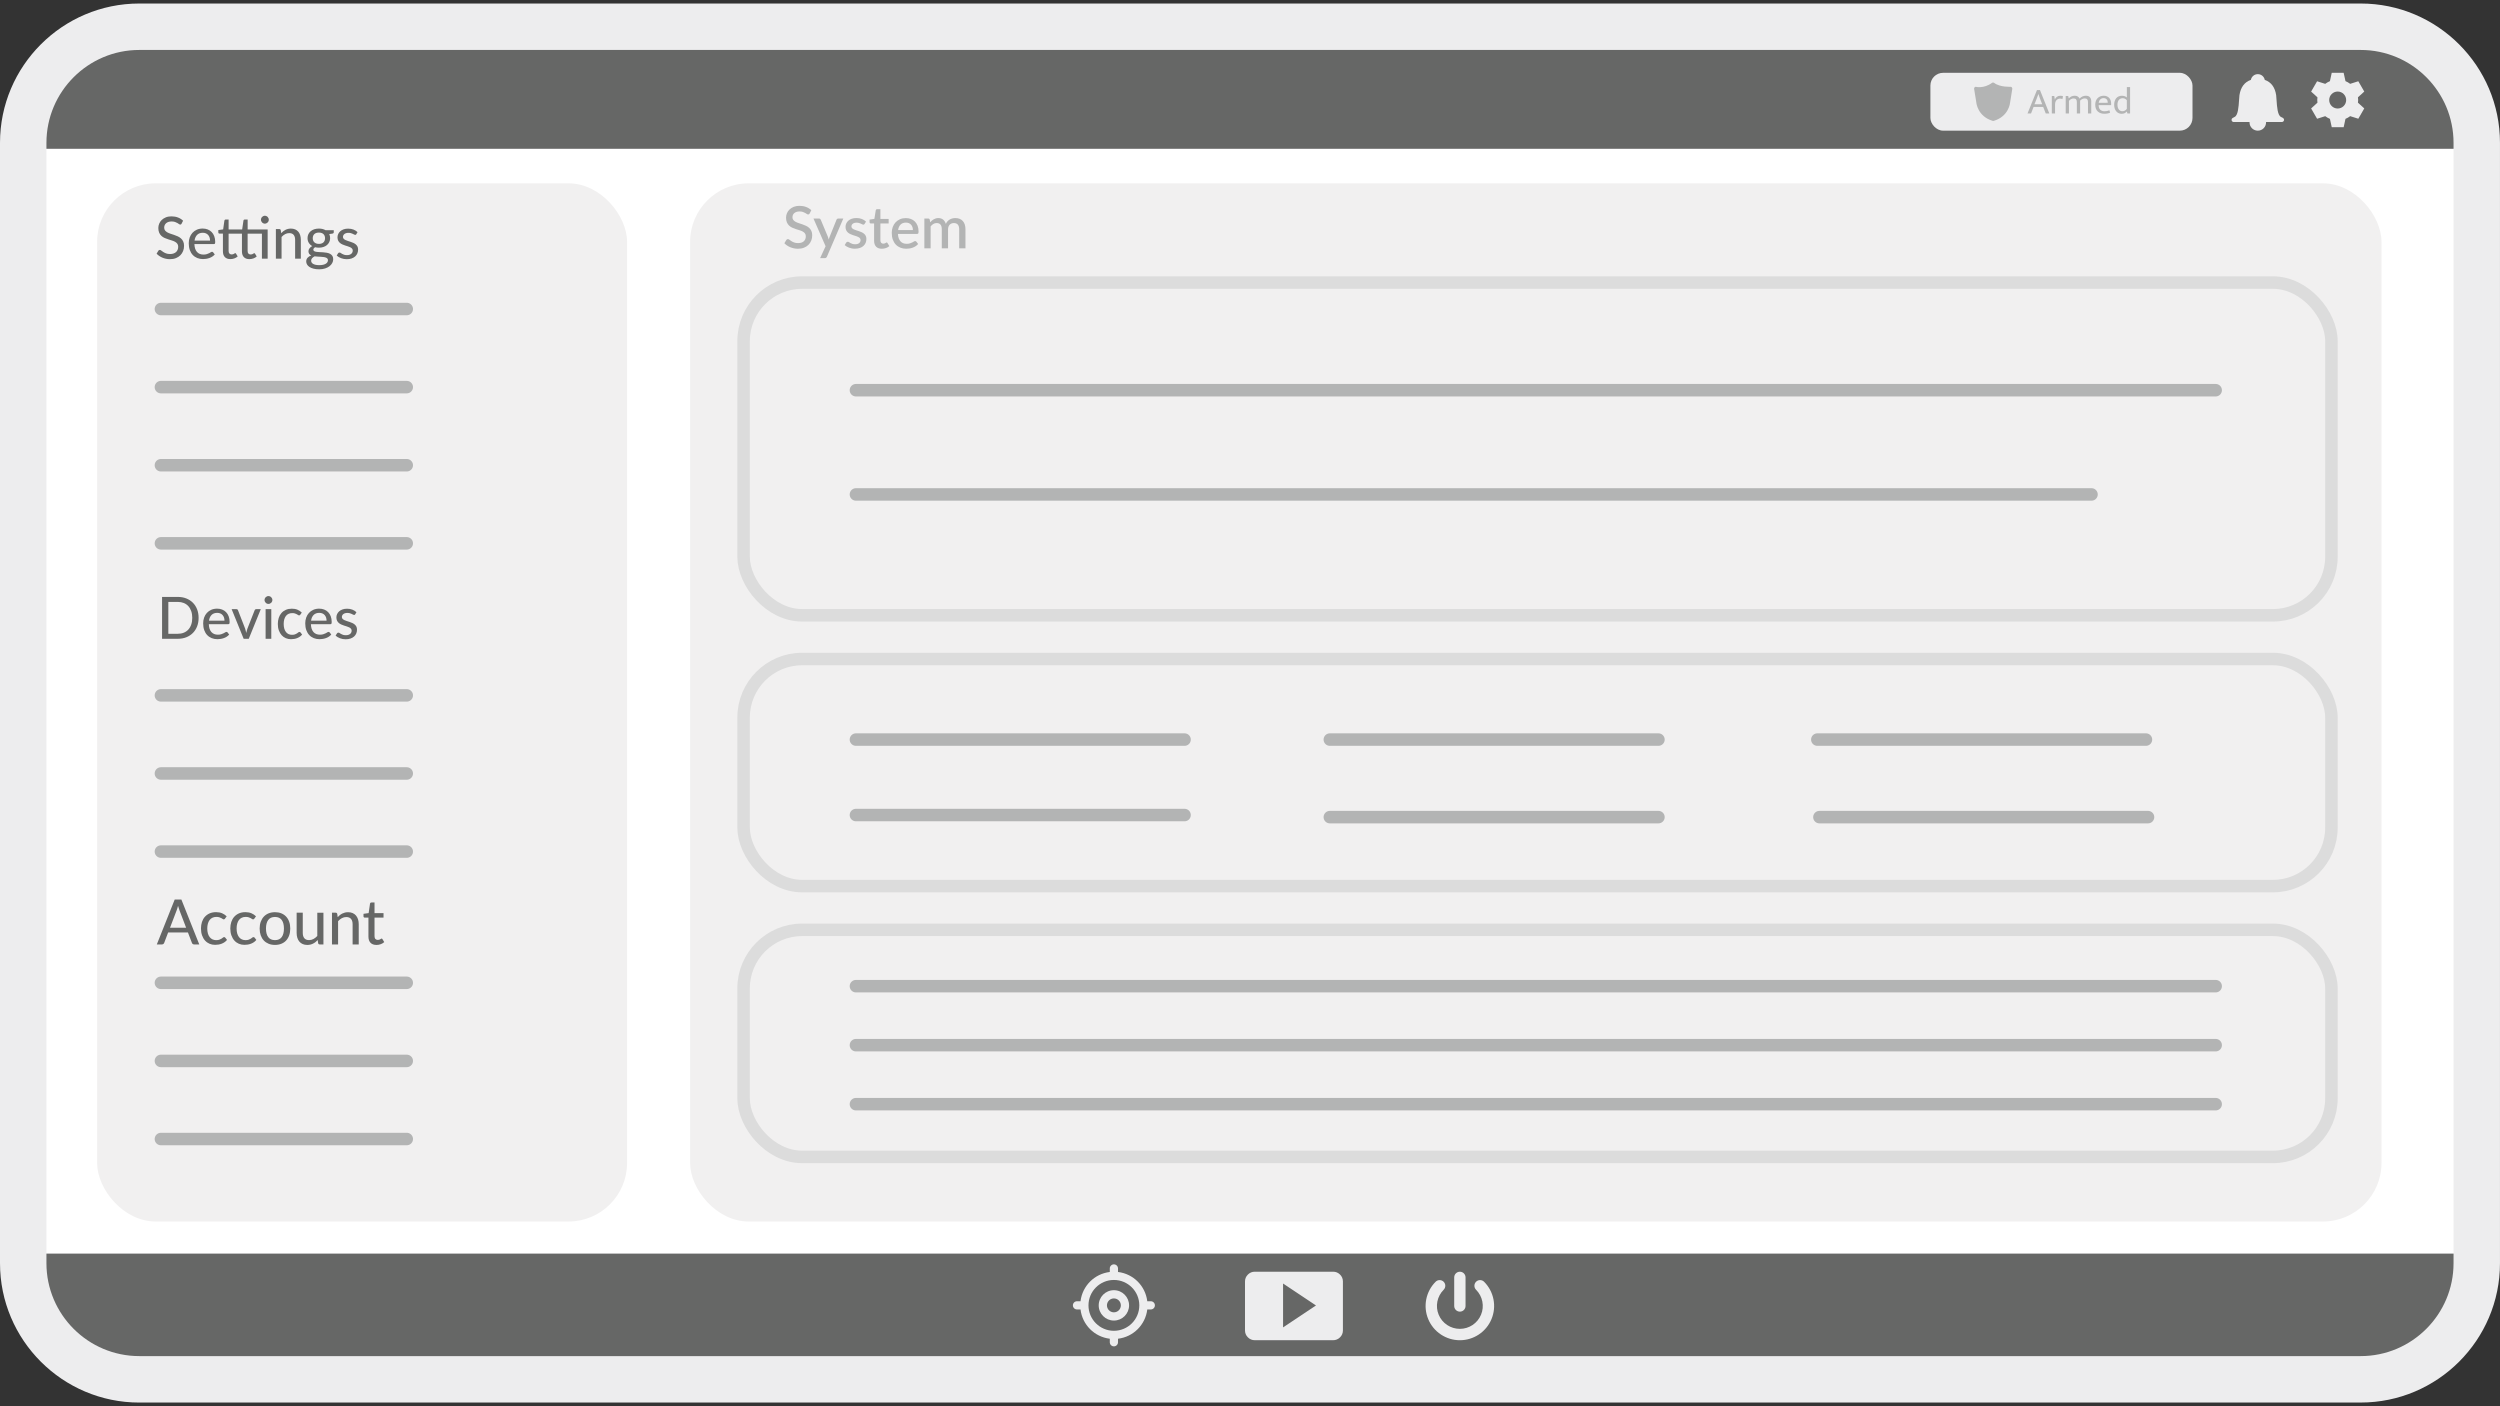 <?xml version="1.0" ?><svg xmlns="http://www.w3.org/2000/svg" viewBox="0 0 1200 675" width="1200" height="675" fill="none">
  <rect x="0" y="0" width="1200" height="675" fill="#333333" stroke="none"/>
  <defs>
    <style>
      .cls-1 {
        fill: #f1f0f0;
      }

      .cls-2 {
        fill: #fff;
      }

      .cls-3, .cls-4, .cls-5 {
        fill: none;
      }

      .cls-4, .cls-6 {
        stroke: #b3b4b4;
        stroke-linecap: round;
      }

      .cls-4, .cls-6, .cls-5 {
        stroke-miterlimit: 10;
        stroke-width: 6px;
      }

      .cls-7, .cls-6 {
        fill: #666766;
      }

      .cls-8 {
        fill: #ededee;
      }

      .cls-9 {
        fill: #b3b4b4;
      }

      .cls-5 {
        stroke: #dcdcdc;
      }
    </style>
  </defs>
  <g id="Layer_5" data-name="Layer 5">
    <rect class="cls-2" x="14.12" y="64.68" width="1173.13" height="565.65"/>
  </g>
  <g id="Layer_1" data-name="Layer 1">
    <path class="cls-3" d="M1133.13,673.23H66.87c-36.87,0-66.87-30-66.87-66.87V68.56C0,31.69,30,1.69,66.87,1.69h1066.25c36.87,0,66.87,30,66.87,66.87v537.79c0,36.87-30,66.87-66.87,66.87Z"/>
    <polygon class="cls-7" points="1189.74 71.44 10.26 71.44 45.51 9.71 1164.56 9.71 1189.74 71.44"/>
    <polygon class="cls-7" points="14.12 601.72 1193.6 601.72 1158.35 663.44 39.29 663.44 14.12 601.72"/>
    <g>
      <rect class="cls-8" x="926.59" y="34.95" width="125.81" height="27.77" rx="6.11" ry="6.11"/>
      <g>
        <path id="Armed_Shield" data-name="Armed Shield" class="cls-9" d="M965.18,41.65s-5.21.32-8.05-1.91c-.18-.14-.67-.18-.91,0-4.11,3-7.94,1.91-7.94,1.91-.47.11-.78.56-.7,1.04l1.05,6.48c.02.27.63,6.68,7.85,8.84.17.05.35.05.53,0,7.22-2.16,7.82-8.57,7.83-8.77l1.05-6.55c.08-.48-.23-.93-.7-1.04Z"/>
        <g>
          <rect class="cls-3" x="973.17" y="41.8" width="85.04" height="14.83"/>
          <path class="cls-9" d="M977.73,43.23h1.46l4.48,11.23h-1.71l-1.23-3.12h-4.62l-1.21,3.12h-1.69l4.53-11.23ZM976.56,50.04h3.69l-.75-1.94c-.2-.51-.39-1-.55-1.48-.17-.48-.33-.96-.5-1.46h-.04c-.17.5-.34.98-.52,1.44-.18.46-.37.96-.57,1.5l-.77,1.94Z"/>
          <path class="cls-9" d="M984.87,54.46v-8.38h1.18l.27,1.68c.2-.54.54-.97,1-1.3.46-.33,1-.5,1.61-.5.31,0,.56.02.77.07.2.05.39.11.55.18l-.3,1.37c-.14-.07-.3-.13-.47-.18-.17-.05-.38-.07-.62-.07-.34,0-.66.06-.95.18-.29.12-.55.3-.77.53-.22.24-.39.53-.52.88-.12.35-.19.75-.19,1.2v4.33h-1.55Z"/>
          <path class="cls-9" d="M993.11,54.46h-1.57v-8.38h1.21l.23,1.16c.39-.39.81-.7,1.27-.94.45-.23.99-.35,1.62-.35.59,0,1.08.12,1.46.37.38.24.67.58.86,1.01.42-.44.87-.78,1.37-1.02.5-.24,1.05-.36,1.66-.36.86,0,1.5.24,1.93.72s.65,1.15.65,2.01v5.78h-1.57v-5.49c0-.56-.12-.99-.36-1.28-.24-.3-.63-.45-1.18-.45-.81,0-1.56.36-2.26,1.09.01.06.02.12.02.18v5.96h-1.57v-5.49c0-.56-.12-.99-.36-1.28-.24-.3-.63-.45-1.18-.45-.81,0-1.56.38-2.25,1.14v6.08Z"/>
          <path class="cls-9" d="M1013.36,50.45h-6.01v.07c0,.93.25,1.64.76,2.14.5.5,1.19.75,2.06.75.45,0,.85-.04,1.2-.11s.73-.19,1.15-.36l.32,1.16c-.35.15-.75.28-1.22.37-.47.09-.97.14-1.51.14-.61,0-1.17-.08-1.7-.25-.53-.17-1-.42-1.4-.78s-.72-.8-.95-1.35c-.23-.55-.35-1.2-.35-1.96,0-.65.1-1.25.29-1.78.2-.54.47-.99.83-1.36.36-.37.79-.67,1.29-.87.5-.21,1.07-.31,1.7-.31.53,0,1.02.09,1.45.27.43.18.8.43,1.11.75s.55.71.71,1.16c.17.45.25.95.25,1.5v.82ZM1011.74,49.33c0-.31-.04-.6-.12-.87-.08-.27-.2-.5-.36-.7-.16-.2-.37-.36-.62-.48-.25-.12-.55-.18-.91-.18-.65,0-1.19.21-1.6.62s-.66.96-.76,1.64l4.35-.04Z"/>
          <path class="cls-9" d="M1020.87,41.8h1.57v12.66h-1.32l-.2-.93h-.05c-.37.38-.74.66-1.11.83-.38.17-.85.26-1.42.26-.45,0-.89-.09-1.31-.27-.42-.18-.8-.45-1.13-.8-.33-.36-.6-.81-.8-1.35s-.3-1.18-.3-1.92c0-.65.09-1.25.26-1.78.17-.54.42-.99.74-1.37.32-.38.71-.67,1.18-.87.46-.2.99-.3,1.59-.3.44,0,.86.07,1.26.21.4.14.75.34,1.06.62v-4.98ZM1020.87,48.09c-.56-.63-1.22-.95-1.98-.95-.32,0-.63.06-.94.17-.3.11-.57.29-.8.54s-.42.57-.56.96c-.14.39-.21.86-.21,1.41s.07,1.06.2,1.45.31.73.53.98c.22.26.47.44.75.56.28.12.56.18.85.18.89,0,1.62-.39,2.17-1.16v-4.15Z"/>
        </g>
      </g>
    </g>
    <path class="cls-8" d="M1095.88,56.66c-.31-.2-.63-.37-.97-.51-1.67-.76-1.95-4.84-2.17-8.12-.06-.83-.11-1.61-.18-2.34-.58-3.82-2.42-6.29-5.47-7.34-.3-1.57-1.68-2.76-3.34-2.76s-3.04,1.19-3.34,2.75c-3.05,1.06-4.9,3.53-5.48,7.37-.07.71-.12,1.49-.18,2.31-.22,3.28-.49,7.36-2.16,8.12-.34.14-.67.32-.98.52-.29.19-.47.52-.47.87,0,.58.47,1.04,1.04,1.04h7.59c0,.06,0,.12,0,.18,0,2.19,1.78,3.97,3.97,3.97s3.97-1.78,3.97-3.97c0-.06,0-.12,0-.18h7.59c.35,0,.68-.18.87-.47.32-.48.19-1.13-.29-1.44Z"/>
    <path id="Settings_Gear" data-name="Settings Gear" class="cls-8" d="M1119.23,34.95h5.72l.88,4c.8.33,1.56.76,2.25,1.29l3.91-1.24,2.86,4.95-3.03,2.76c.06.43.09.86.09,1.29,0,.43-.03.87-.09,1.29l3.03,2.75-2.86,4.95-3.91-1.24c-.69.53-1.44.97-2.25,1.29l-.87,4.01h-5.72l-.88-4c-.8-.33-1.56-.76-2.25-1.29l-3.91,1.24-2.86-4.95,3.03-2.76c-.06-.43-.09-.86-.09-1.29,0-.43.03-.87.09-1.29l-3.03-2.75,2.86-4.95,3.91,1.24c.69-.53,1.44-.97,2.25-1.29l.87-4.01ZM1122.08,52.09c2.25,0,4.08-1.82,4.08-4.07,0-2.25-1.82-4.08-4.07-4.08-2.25,0-4.08,1.82-4.08,4.07h0c0,2.25,1.82,4.08,4.07,4.08,0,0,0,0,0,0Z"/>
    <path class="cls-8" d="M1133.13,673.23H66.87c-36.87,0-66.87-30-66.87-66.87V68.56C0,31.69,30,1.69,66.87,1.69h1066.25c36.87,0,66.87,30,66.87,66.87v537.79c0,36.87-30,66.87-66.87,66.87ZM66.87,23.98c-24.58,0-44.58,20-44.58,44.58v537.79c0,24.58,20,44.58,44.58,44.58h1066.25c24.58,0,44.58-20,44.58-44.58V68.56c0-24.58-20-44.58-44.58-44.58H66.87Z"/>
    <g>
      <path class="cls-8" d="M552.38,624.6h-1.69c-.89-7.38-6.68-13.16-14.05-14.05v-1.69c0-1.09-.88-1.97-1.97-1.97s-1.97.88-1.97,1.97v1.69c-7.38.89-13.16,6.68-14.05,14.05h-1.69c-1.09,0-1.97.88-1.97,1.97s.88,1.97,1.97,1.97h1.69c.89,7.38,6.68,13.16,14.05,14.05v1.69c0,1.09.88,1.97,1.97,1.97s1.97-.88,1.97-1.97v-1.69c7.38-.89,13.16-6.68,14.05-14.05h1.69c1.09,0,1.97-.88,1.97-1.97s-.88-1.97-1.97-1.97ZM546.87,626.58c0,6.73-5.47,12.2-12.2,12.2s-12.2-5.47-12.2-12.2,5.47-12.2,12.2-12.2,12.2,5.47,12.2,12.2Z"/>
      <path class="cls-8" d="M534.67,619.29c-4.02,0-7.29,3.27-7.29,7.29s3.27,7.29,7.29,7.29,7.29-3.27,7.29-7.29-3.27-7.29-7.29-7.29ZM538.01,626.58c0,1.84-1.5,3.34-3.34,3.34s-3.34-1.5-3.34-3.34,1.5-3.34,3.34-3.34,3.34,1.5,3.34,3.34Z"/>
    </g>
    <path class="cls-8" d="M700.74,643.31c-3.26,0-6.42-.96-9.14-2.77-2.71-1.81-4.81-4.36-6.06-7.38-1.25-3.01-1.57-6.3-.94-9.5.64-3.2,2.19-6.11,4.5-8.42,1.06-1.06,2.79-1.06,3.85,0,1.06,1.06,1.06,2.79,0,3.85-1.54,1.54-2.58,3.49-3.01,5.63-.43,2.14-.21,4.34.63,6.35.84,2.02,2.24,3.72,4.05,4.93,1.81,1.21,3.93,1.85,6.11,1.85s4.29-.64,6.11-1.85c1.81-1.21,3.21-2.92,4.05-4.93s1.05-4.21.63-6.35c-.43-2.14-1.47-4.09-3.01-5.63-1.06-1.06-1.06-2.79,0-3.85,1.06-1.06,2.79-1.06,3.85,0,2.31,2.31,3.86,5.22,4.5,8.42.64,3.2.31,6.49-.94,9.5-1.25,3.01-3.34,5.57-6.06,7.38-2.71,1.81-5.87,2.77-9.14,2.77ZM700.74,629.59c-1.5,0-2.72-1.22-2.72-2.72v-13.72c0-1.5,1.22-2.72,2.72-2.72s2.72,1.22,2.72,2.72v13.72c0,1.5-1.22,2.72-2.72,2.72Z"/>
    <path class="cls-8" d="M602.3,643.3c-1.29,0-2.4-.46-3.32-1.38-.92-.92-1.38-2.02-1.38-3.32v-23.48c0-1.29.46-2.4,1.38-3.32s2.03-1.38,3.32-1.38h37.6c1.29,0,2.4.46,3.32,1.38.92.92,1.38,2.02,1.38,3.32v23.48c0,1.29-.46,2.4-1.38,3.32-.92.92-2.03,1.38-3.32,1.38h-37.6ZM615.87,637.15l15.8-10.53-15.8-10.53v21.07Z"/>
    <rect class="cls-1" x="46.62" y="88" width="254.38" height="498.33" rx="28.12" ry="28.12"/>
    <rect class="cls-1" x="331.25" y="88" width="811.87" height="498.33" rx="28.13" ry="28.13"/>
    <rect class="cls-5" x="356.92" y="135.63" width="762.17" height="159.72" rx="28.12" ry="28.12"/>
    <rect class="cls-5" x="356.92" y="316.33" width="762.17" height="109" rx="28.12" ry="28.12"/>
    <rect class="cls-5" x="356.92" y="446.32" width="762.17" height="109" rx="28.12" ry="28.12"/>
    <g>
      <path class="cls-7" d="M87.2,107.34c-.09.16-.19.28-.29.35s-.23.11-.39.11c-.17,0-.36-.08-.57-.23-.21-.15-.48-.33-.8-.52-.32-.19-.71-.36-1.16-.52-.45-.15-.99-.23-1.61-.23-.59,0-1.1.08-1.55.23-.44.15-.81.36-1.11.63s-.52.58-.68.94-.23.75-.23,1.17c0,.54.14.99.41,1.34.28.35.64.66,1.08.91.45.25.96.47,1.53.66s1.15.38,1.75.58,1.18.43,1.75.69,1.08.59,1.53.99c.45.4.81.88,1.08,1.46.28.57.41,1.28.41,2.11,0,.89-.15,1.72-.46,2.49-.3.77-.75,1.45-1.32,2.03-.58.58-1.29,1.03-2.13,1.37s-1.8.5-2.88.5c-.64,0-1.27-.06-1.88-.19-.61-.13-1.18-.3-1.72-.53-.54-.23-1.05-.5-1.52-.83-.47-.32-.89-.68-1.27-1.08l.85-1.43c.08-.11.18-.21.3-.28.12-.07.25-.11.4-.11.2,0,.42.1.68.31.26.21.57.43.95.68.38.25.83.47,1.36.68.53.21,1.17.31,1.92.31.62,0,1.17-.08,1.65-.25.49-.16.89-.4,1.23-.7.33-.3.58-.67.76-1.1s.27-.91.27-1.43c0-.59-.13-1.07-.41-1.44-.27-.37-.63-.69-1.08-.94s-.96-.47-1.53-.64-1.15-.36-1.75-.55c-.6-.19-1.18-.41-1.75-.66-.57-.25-1.08-.58-1.53-.99-.45-.41-.81-.91-1.08-1.53-.27-.61-.41-1.37-.41-2.26,0-.72.14-1.41.42-2.09.28-.67.69-1.27,1.22-1.78.54-.52,1.2-.93,1.98-1.25s1.68-.47,2.69-.47c1.13,0,2.17.18,3.11.54.95.36,1.77.88,2.47,1.55l-.73,1.41Z"/>
      <path class="cls-7" d="M103.08,122.14c-.34.39-.72.73-1.16,1.01-.44.29-.91.52-1.4.69-.5.18-1.01.31-1.53.39s-1.05.13-1.56.13c-.98,0-1.89-.17-2.72-.5-.83-.33-1.56-.82-2.17-1.46s-1.09-1.43-1.43-2.38c-.34-.95-.51-2.04-.51-3.27,0-.99.15-1.91.46-2.77.31-.85.75-1.6,1.32-2.23.57-.63,1.28-1.13,2.11-1.5.83-.36,1.76-.55,2.8-.55.87,0,1.67.14,2.4.43.73.28,1.37.7,1.9,1.24.53.54.95,1.21,1.25,2,.3.79.46,1.7.46,2.72,0,.42-.05.7-.14.85-.09.14-.27.22-.52.22h-9.32c.03.85.15,1.59.36,2.22.21.63.51,1.15.89,1.57s.83.73,1.35.94c.52.21,1.11.31,1.75.31.61,0,1.13-.07,1.58-.21s.83-.29,1.15-.46c.32-.16.59-.31.81-.46s.41-.21.58-.21c.22,0,.4.08.52.25l.78,1.01ZM100.82,115.48c0-.54-.08-1.04-.23-1.5-.15-.46-.38-.85-.68-1.19s-.66-.6-1.09-.78c-.43-.19-.92-.28-1.48-.28-1.15,0-2.05.33-2.71.99-.66.66-1.08,1.58-1.25,2.76h7.45Z"/>
      <path class="cls-7" d="M128.46,124.17h-2.74v-12.01h-6.86v8.33c0,.56.13.98.41,1.25.27.28.62.41,1.06.41.25,0,.47-.03.65-.1.18-.07.34-.14.47-.22.13-.08.24-.15.34-.22.09-.07.18-.1.25-.1.08,0,.15.02.21.06s.11.11.17.2l.81,1.32c-.45.41-.98.73-1.6.95-.62.22-1.26.34-1.92.34-1.15,0-2.03-.32-2.65-.97-.62-.64-.93-1.56-.93-2.76v-8.51h-6.4v8.33c0,.56.14.98.41,1.25.28.28.63.41,1.06.41.25,0,.47-.03.65-.1.18-.07.34-.14.47-.22.13-.08.24-.15.34-.22.09-.07.18-.1.25-.1.09,0,.17.02.22.06.05.04.1.11.16.2l.81,1.32c-.45.41-.98.73-1.6.95-.62.22-1.26.34-1.92.34-1.15,0-2.03-.32-2.65-.97s-.93-1.56-.93-2.76v-8.51h-1.65c-.16,0-.29-.05-.4-.15-.11-.1-.16-.24-.16-.44v-1.11l2.32-.32.6-4.24c.04-.16.11-.28.22-.37.11-.09.25-.13.41-.13h1.39v4.77h6.5l.63-4.27c.03-.16.1-.28.2-.37.11-.09.25-.13.41-.13h1.4v4.77h9.6v14ZM129.02,105.47c0,.25-.05.49-.15.72s-.24.43-.41.6-.38.31-.61.41c-.23.1-.48.15-.73.15s-.49-.05-.71-.15-.42-.23-.59-.41c-.17-.17-.31-.37-.41-.6s-.15-.47-.15-.72.05-.51.15-.74.23-.44.41-.61c.17-.17.37-.31.59-.41s.46-.15.71-.15.49.05.73.15c.23.1.44.23.61.41.17.17.31.38.41.61s.15.48.15.74Z"/>
      <path class="cls-7" d="M134.97,111.92c.31-.33.63-.62.97-.9.34-.27.69-.5,1.07-.69s.78-.34,1.22-.45c.43-.11.9-.16,1.39-.16.78,0,1.47.13,2.07.39.59.26,1.09.63,1.49,1.1.4.47.71,1.04.91,1.7s.31,1.4.31,2.2v9.06h-2.74v-9.06c0-1.02-.23-1.81-.7-2.37-.47-.56-1.18-.85-2.14-.85-.7,0-1.36.17-1.97.5-.61.33-1.18.78-1.7,1.35v10.43h-2.73v-14.22h1.64c.38,0,.62.18.71.55l.21,1.43Z"/>
      <path class="cls-7" d="M160.2,110.48v1.02c0,.34-.21.55-.63.63l-1.53.22c.13.29.23.59.31.92.07.32.11.66.11,1.02,0,.7-.13,1.33-.41,1.9-.27.56-.64,1.05-1.12,1.45-.48.4-1.04.71-1.7.92-.66.21-1.38.32-2.16.32-.64,0-1.25-.07-1.81-.21-.28.17-.49.35-.64.55-.14.2-.22.4-.22.6,0,.33.14.57.41.73s.63.27,1.08.34c.44.07.95.11,1.53.13.57.02,1.16.05,1.75.09.59.04,1.18.12,1.75.22.57.11,1.08.28,1.53.52.44.24.8.56,1.08.98.28.42.41.95.41,1.62,0,.62-.15,1.21-.46,1.79s-.74,1.09-1.32,1.54c-.58.45-1.28.81-2.11,1.08-.83.27-1.77.41-2.83.41s-1.97-.1-2.75-.31c-.78-.21-1.43-.48-1.95-.83s-.91-.75-1.16-1.2c-.26-.46-.38-.93-.38-1.43,0-.69.21-1.28.64-1.76.43-.48,1.02-.86,1.78-1.13-.41-.19-.74-.44-.98-.76-.24-.32-.36-.75-.36-1.28,0-.21.04-.42.11-.64.08-.22.19-.44.34-.66.15-.22.34-.43.57-.62.23-.2.49-.37.79-.53-.7-.39-1.25-.91-1.65-1.56s-.6-1.41-.6-2.27c0-.7.14-1.33.41-1.89s.65-1.04,1.13-1.44,1.05-.71,1.72-.92c.67-.21,1.4-.32,2.19-.32,1.23,0,2.29.26,3.18.77h3.95ZM157.42,124.91c0-.34-.09-.6-.28-.81-.19-.2-.44-.36-.76-.48-.32-.12-.7-.2-1.13-.25-.43-.05-.88-.09-1.35-.12-.47-.03-.95-.05-1.45-.08-.49-.02-.97-.07-1.43-.13-.49.24-.88.54-1.2.88s-.47.75-.47,1.22c0,.3.08.58.23.84.15.26.39.49.71.68.32.19.73.34,1.22.45s1.08.16,1.76.16,1.26-.06,1.78-.17c.51-.12.94-.28,1.29-.49.35-.21.62-.46.8-.75.18-.29.27-.61.27-.95ZM153.07,117.07c.49,0,.91-.06,1.28-.2.37-.13.68-.31.92-.55.25-.24.43-.52.56-.86s.19-.7.19-1.11c0-.82-.25-1.48-.75-1.97-.5-.49-1.23-.74-2.21-.74s-1.69.25-2.19.74c-.5.49-.75,1.15-.75,1.97,0,.4.06.77.19,1.1.13.33.31.62.56.85.25.24.56.42.92.56.37.14.79.2,1.27.2Z"/>
      <path class="cls-7" d="M171.07,112.4c-.07.12-.15.21-.24.26-.08.05-.19.08-.32.08-.15,0-.32-.05-.5-.15-.18-.1-.4-.21-.66-.34-.26-.12-.56-.23-.9-.34-.34-.1-.76-.15-1.23-.15-.39,0-.75.05-1.07.15s-.59.23-.82.41c-.22.17-.4.38-.52.62s-.18.49-.18.76c0,.35.1.65.31.88s.49.43.83.6.73.32,1.16.46.88.28,1.33.43c.45.15.9.32,1.33.51.43.19.82.43,1.16.71s.62.63.83,1.03c.21.4.31.89.31,1.47,0,.66-.12,1.28-.36,1.84-.24.56-.59,1.05-1.05,1.46s-1.03.73-1.71.97-1.46.35-2.34.35c-.98,0-1.89-.16-2.72-.49-.83-.33-1.53-.74-2.09-1.25l.64-1.05c.08-.13.17-.23.28-.3.11-.07.26-.1.45-.1.18,0,.36.06.55.2s.41.27.67.43c.26.15.58.29.95.42.37.13.84.19,1.4.19.47,0,.87-.06,1.22-.18.34-.12.63-.27.86-.48.23-.2.4-.43.51-.69.11-.26.17-.54.17-.83,0-.37-.11-.68-.32-.93-.21-.25-.49-.46-.83-.64-.34-.18-.73-.33-1.17-.46-.44-.13-.89-.27-1.34-.42s-.91-.32-1.34-.52c-.44-.2-.83-.44-1.17-.74-.34-.3-.62-.66-.83-1.09s-.32-.95-.32-1.57c0-.55.11-1.08.34-1.58.23-.5.56-.95.99-1.33.43-.38.97-.69,1.61-.92.64-.23,1.37-.34,2.19-.34.94,0,1.79.15,2.55.45s1.41.71,1.95,1.23l-.6.99Z"/>
    </g>
    <g>
      <path class="cls-7" d="M95.33,296.57c0,1.5-.24,2.87-.72,4.1-.48,1.23-1.16,2.29-2.04,3.17-.88.88-1.93,1.57-3.15,2.05s-2.58.73-4.07.73h-7.56v-20.1h7.56c1.49,0,2.85.24,4.07.73s2.27,1.17,3.15,2.05c.88.88,1.56,1.94,2.04,3.18s.72,2.6.72,4.1ZM92.28,296.57c0-1.19-.16-2.27-.49-3.21-.33-.95-.79-1.75-1.39-2.41-.6-.66-1.33-1.16-2.18-1.51-.85-.34-1.81-.52-2.86-.52h-4.56v15.29h4.56c1.05,0,2.01-.17,2.86-.52.85-.35,1.58-.85,2.18-1.51.6-.66,1.07-1.46,1.39-2.4.33-.94.49-2.02.49-3.22Z"/>
      <path class="cls-7" d="M110,304.59c-.34.39-.72.73-1.16,1.01-.44.29-.91.52-1.4.69-.5.18-1.01.31-1.53.39s-1.05.13-1.56.13c-.98,0-1.89-.17-2.72-.5-.83-.33-1.56-.82-2.17-1.46s-1.09-1.43-1.43-2.38c-.34-.95-.51-2.04-.51-3.27,0-.99.15-1.91.46-2.77.31-.85.75-1.6,1.32-2.23.57-.63,1.28-1.13,2.11-1.5.83-.36,1.76-.55,2.8-.55.87,0,1.67.14,2.4.43.73.28,1.37.7,1.9,1.24.53.54.95,1.21,1.25,2,.3.79.46,1.7.46,2.72,0,.42-.05.7-.14.85-.09.14-.27.22-.52.22h-9.32c.03.85.15,1.59.36,2.22.21.63.51,1.15.89,1.57s.83.73,1.35.94c.52.21,1.11.31,1.75.31.61,0,1.13-.07,1.58-.21s.83-.29,1.15-.46c.32-.16.59-.31.81-.46s.41-.21.58-.21c.22,0,.4.08.52.25l.78,1.01ZM107.75,297.92c0-.54-.08-1.04-.23-1.5-.15-.46-.38-.85-.68-1.19s-.66-.6-1.09-.78c-.43-.19-.92-.28-1.48-.28-1.15,0-2.05.33-2.71.99-.66.66-1.08,1.58-1.25,2.76h7.45Z"/>
      <path class="cls-7" d="M125.18,292.39l-5.77,14.22h-2.46l-5.77-14.22h2.25c.21,0,.39.05.53.15.14.1.23.23.28.39l3.4,8.74c.12.36.23.73.31,1.08s.17.72.25,1.07c.07-.35.16-.71.25-1.06.09-.35.21-.72.34-1.09l3.44-8.74c.06-.16.15-.29.29-.39s.31-.15.5-.15h2.14Z"/>
      <path class="cls-7" d="M130.74,288c0,.25-.05.49-.15.72s-.24.43-.41.6-.38.31-.61.41c-.23.1-.48.15-.73.15s-.49-.05-.71-.15c-.22-.1-.42-.23-.59-.41s-.31-.37-.41-.6c-.1-.23-.15-.47-.15-.72s.05-.51.15-.73c.1-.23.23-.43.41-.6.17-.17.37-.31.59-.41.22-.1.46-.15.71-.15s.5.05.73.15c.23.1.44.23.61.41.17.17.31.37.41.6.1.23.15.47.15.73ZM130.22,292.39v14.22h-2.73v-14.22h2.73Z"/>
      <path class="cls-7" d="M144.15,295.05c-.08.1-.17.18-.25.25s-.19.09-.34.09-.31-.06-.47-.17-.37-.24-.62-.38-.55-.26-.9-.38c-.35-.12-.78-.17-1.29-.17-.67,0-1.27.12-1.78.36-.51.24-.94.59-1.28,1.04-.34.45-.6.99-.78,1.64-.18.64-.27,1.37-.27,2.17s.09,1.57.28,2.22c.19.65.45,1.19.8,1.64.34.44.77.78,1.26,1.01.5.23,1.04.34,1.65.34s1.07-.07,1.46-.22c.38-.15.7-.3.95-.47s.46-.32.63-.47c.17-.14.34-.22.52-.22.22,0,.4.08.52.25l.78,1.01c-.33.4-.69.74-1.1,1.02-.41.28-.84.51-1.29.69s-.94.31-1.43.39c-.5.08-1.01.13-1.52.13-.89,0-1.71-.16-2.49-.49-.77-.33-1.44-.8-2-1.43-.56-.62-1.01-1.39-1.34-2.3-.33-.91-.49-1.94-.49-3.1,0-1.05.15-2.03.44-2.93.29-.9.73-1.67,1.3-2.32.57-.65,1.28-1.16,2.12-1.53s1.8-.55,2.88-.55c1.02,0,1.91.16,2.69.49s1.46.79,2.07,1.39l-.73,1.01Z"/>
      <path class="cls-7" d="M159,304.59c-.34.39-.72.73-1.16,1.01-.44.29-.91.52-1.4.69-.5.18-1.01.31-1.53.39s-1.05.13-1.56.13c-.98,0-1.89-.17-2.72-.5-.83-.33-1.56-.82-2.17-1.46s-1.09-1.43-1.43-2.38c-.34-.95-.51-2.04-.51-3.27,0-.99.15-1.91.46-2.77.31-.85.75-1.6,1.32-2.23.57-.63,1.28-1.13,2.11-1.5.83-.36,1.76-.55,2.8-.55.87,0,1.67.14,2.4.43.73.28,1.37.7,1.9,1.24.53.54.95,1.21,1.25,2,.3.79.46,1.7.46,2.72,0,.42-.05.7-.14.85-.09.14-.27.22-.52.22h-9.32c.03.85.15,1.59.36,2.22.21.63.51,1.15.89,1.57s.83.73,1.35.94c.52.21,1.11.31,1.75.31.61,0,1.13-.07,1.58-.21s.83-.29,1.15-.46c.32-.16.59-.31.81-.46s.41-.21.58-.21c.22,0,.4.08.52.25l.78,1.01ZM156.75,297.92c0-.54-.08-1.04-.23-1.5-.15-.46-.38-.85-.68-1.19s-.66-.6-1.09-.78c-.43-.19-.92-.28-1.48-.28-1.15,0-2.05.33-2.71.99-.66.66-1.08,1.58-1.25,2.76h7.45Z"/>
      <path class="cls-7" d="M170.54,294.84c-.07.12-.15.21-.24.26-.08.05-.19.08-.32.08-.15,0-.32-.05-.5-.15-.18-.1-.4-.21-.66-.34-.26-.12-.56-.23-.9-.34-.34-.1-.76-.15-1.23-.15-.39,0-.75.05-1.07.15s-.59.23-.82.41c-.22.17-.4.38-.52.62s-.18.49-.18.76c0,.35.1.65.31.88s.49.43.83.6.73.32,1.16.46.88.28,1.33.43c.45.15.9.32,1.33.51.43.19.82.43,1.16.71s.62.63.83,1.03c.21.4.31.89.31,1.47,0,.66-.12,1.28-.36,1.84-.24.56-.59,1.05-1.05,1.46s-1.03.73-1.71.97-1.46.35-2.34.35c-.98,0-1.89-.16-2.72-.49-.83-.33-1.53-.74-2.09-1.25l.64-1.05c.08-.13.17-.23.28-.3.11-.07.26-.1.45-.1.18,0,.36.06.55.2s.41.27.67.43c.26.15.58.29.95.42.37.13.84.19,1.4.19.47,0,.87-.06,1.22-.18.34-.12.63-.27.86-.48.23-.2.4-.43.51-.69.11-.26.17-.54.17-.83,0-.37-.11-.68-.32-.93-.21-.25-.49-.46-.83-.64-.34-.18-.73-.33-1.17-.46-.44-.13-.89-.27-1.34-.42s-.91-.32-1.34-.52c-.44-.2-.83-.44-1.17-.74-.34-.3-.62-.66-.83-1.09s-.32-.95-.32-1.57c0-.55.11-1.08.34-1.58.23-.5.56-.95.99-1.33.43-.38.97-.69,1.61-.92.64-.23,1.37-.34,2.19-.34.94,0,1.79.15,2.55.45s1.41.71,1.95,1.23l-.6.99Z"/>
    </g>
    <g>
      <path class="cls-7" d="M95.66,453.33h-2.46c-.28,0-.51-.07-.69-.21-.18-.14-.31-.32-.39-.54l-1.91-5h-9.5l-1.9,5c-.07.19-.2.36-.39.52-.19.16-.42.23-.69.23h-2.46l8.58-21.54h3.22l8.58,21.54ZM89.34,445.31l-3.19-8.35c-.23-.57-.46-1.29-.69-2.16-.11.43-.22.83-.34,1.2-.12.37-.23.7-.34.99l-3.18,8.33h7.74Z"/>
      <path class="cls-7" d="M108.02,440.94c-.09.11-.18.2-.26.26s-.21.1-.37.1-.33-.06-.5-.19-.4-.26-.66-.41-.58-.28-.96-.4-.84-.19-1.39-.19c-.72,0-1.35.13-1.9.39-.55.26-1.01.63-1.37,1.11s-.64,1.06-.83,1.75c-.19.69-.29,1.46-.29,2.33s.1,1.68.3,2.38c.2.69.49,1.28.86,1.75.37.48.82.83,1.35,1.08s1.12.37,1.77.37,1.15-.08,1.56-.23c.41-.15.75-.32,1.02-.5.27-.18.5-.35.68-.5.18-.15.36-.23.55-.23.24,0,.42.09.55.27l.84,1.08c-.35.43-.74.79-1.18,1.09-.44.3-.9.55-1.39.73-.49.19-1,.33-1.54.42-.54.09-1.08.13-1.63.13-.95,0-1.84-.17-2.66-.52-.82-.35-1.54-.86-2.14-1.53-.61-.67-1.08-1.49-1.43-2.47-.35-.98-.53-2.08-.53-3.32,0-1.13.16-2.18.47-3.14.32-.96.78-1.79,1.4-2.48.62-.69,1.37-1.24,2.27-1.64.9-.39,1.93-.59,3.09-.59,1.09,0,2.05.18,2.88.52.83.35,1.57.85,2.22,1.48l-.78,1.08Z"/>
      <path class="cls-7" d="M122.1,440.94c-.09.11-.18.2-.26.26s-.21.1-.37.1-.33-.06-.5-.19-.4-.26-.66-.41-.58-.28-.96-.4-.84-.19-1.39-.19c-.72,0-1.35.13-1.9.39-.55.26-1.01.63-1.37,1.11s-.64,1.06-.83,1.75c-.19.69-.29,1.46-.29,2.33s.1,1.68.3,2.38c.2.69.49,1.28.86,1.75.37.48.82.83,1.35,1.08s1.12.37,1.77.37,1.15-.08,1.56-.23c.41-.15.75-.32,1.02-.5.27-.18.5-.35.68-.5.18-.15.36-.23.55-.23.24,0,.42.09.55.27l.84,1.08c-.35.43-.74.79-1.18,1.09-.44.3-.9.55-1.39.73-.49.19-1,.33-1.54.42-.54.09-1.08.13-1.63.13-.95,0-1.84-.17-2.66-.52-.82-.35-1.54-.86-2.14-1.53-.61-.67-1.08-1.49-1.43-2.47-.35-.98-.53-2.08-.53-3.32,0-1.13.16-2.18.47-3.14.32-.96.78-1.79,1.4-2.48.62-.69,1.37-1.24,2.27-1.64.9-.39,1.93-.59,3.09-.59,1.09,0,2.05.18,2.88.52.83.35,1.57.85,2.22,1.48l-.78,1.08Z"/>
      <path class="cls-7" d="M132,437.85c1.12,0,2.13.18,3.04.55.9.37,1.67.89,2.31,1.58s1.12,1.51,1.46,2.48c.34.96.51,2.05.51,3.25s-.17,2.29-.51,3.25c-.34.97-.83,1.79-1.46,2.48s-1.41,1.2-2.31,1.57c-.91.36-1.92.55-3.04.55s-2.15-.18-3.05-.55c-.9-.37-1.68-.89-2.32-1.57-.64-.68-1.13-1.51-1.48-2.48-.34-.97-.52-2.06-.52-3.25s.17-2.28.52-3.25c.35-.97.84-1.79,1.48-2.48.64-.69,1.41-1.21,2.32-1.58.91-.36,1.92-.55,3.05-.55ZM132,451.26c1.44,0,2.51-.48,3.23-1.46.71-.97,1.06-2.33,1.06-4.1s-.35-3.13-1.06-4.1c-.71-.97-1.79-1.46-3.23-1.46s-2.55.49-3.26,1.46c-.71.98-1.07,2.34-1.07,4.1s.36,3.13,1.07,4.1c.71.97,1.8,1.46,3.26,1.46Z"/>
      <path class="cls-7" d="M155.25,438.09v15.24h-1.76c-.4,0-.66-.19-.78-.58l-.21-1.53c-.33.35-.68.67-1.04.96-.36.29-.75.54-1.16.74-.41.21-.84.37-1.3.48s-.96.17-1.49.17c-.84,0-1.58-.14-2.21-.42-.64-.28-1.17-.67-1.6-1.18-.43-.5-.76-1.11-.98-1.82-.22-.71-.33-1.49-.33-2.35v-9.71h2.94v9.71c0,1.09.25,1.94.75,2.54.5.61,1.26.91,2.29.91.75,0,1.45-.18,2.1-.53.65-.35,1.26-.84,1.83-1.46v-11.16h2.93Z"/>
      <path class="cls-7" d="M162.09,440.21c.33-.35.67-.67,1.04-.96s.74-.54,1.15-.74c.41-.2.84-.36,1.3-.48.47-.11.96-.17,1.49-.17.84,0,1.58.14,2.21.42.63.28,1.17.67,1.6,1.18s.75,1.11.98,1.82c.22.71.33,1.5.33,2.35v9.71h-2.94v-9.71c0-1.09-.25-1.94-.75-2.54s-1.27-.91-2.29-.91c-.75,0-1.45.18-2.11.53-.66.35-1.26.84-1.82,1.45v11.17h-2.93v-15.24h1.75c.41,0,.67.2.77.59l.22,1.53Z"/>
      <path class="cls-7" d="M180.69,453.57c-1.23,0-2.18-.35-2.84-1.04s-1-1.67-1-2.96v-9.12h-1.77c-.17,0-.31-.05-.43-.16-.11-.1-.17-.26-.17-.47v-1.19l2.47-.34.66-4.55c.04-.17.12-.3.23-.4.12-.09.26-.14.44-.14h1.49v5.12h4.32v2.13h-4.32v8.93c0,.6.15,1.05.44,1.34s.67.44,1.13.44c.27,0,.5-.03.7-.1.2-.07.36-.15.5-.23.14-.08.26-.16.36-.23s.19-.1.27-.1c.1,0,.18.02.23.07.05.04.11.12.17.22l.87,1.41c-.48.44-1.05.78-1.71,1.02-.66.24-1.34.36-2.05.36Z"/>
    </g>
    <line class="cls-4" x1="77.24" y1="148.33" x2="195.24" y2="148.33"/>
    <line class="cls-4" x1="77.24" y1="185.82" x2="195.24" y2="185.82"/>
    <line class="cls-4" x1="77.24" y1="223.31" x2="195.24" y2="223.31"/>
    <line class="cls-4" x1="77.24" y1="260.8" x2="195.24" y2="260.8"/>
    <line class="cls-4" x1="77.24" y1="333.78" x2="195.24" y2="333.78"/>
    <line class="cls-4" x1="77.24" y1="371.27" x2="195.24" y2="371.27"/>
    <line class="cls-4" x1="77.24" y1="408.76" x2="195.24" y2="408.76"/>
    <line class="cls-4" x1="77.24" y1="471.75" x2="195.24" y2="471.75"/>
    <line class="cls-4" x1="77.24" y1="509.24" x2="195.24" y2="509.24"/>
    <line class="cls-4" x1="77.24" y1="546.73" x2="195.24" y2="546.73"/>
    <g>
      <path class="cls-9" d="M388.66,102.46c-.1.17-.21.29-.32.37-.11.08-.25.12-.42.12-.18,0-.38-.07-.6-.22-.22-.15-.49-.31-.81-.5-.32-.18-.7-.35-1.14-.5-.44-.15-.96-.23-1.57-.23-.56,0-1.05.07-1.48.21-.42.14-.78.34-1.07.59-.29.25-.51.55-.65.89-.14.34-.22.71-.22,1.11,0,.51.13.94.41,1.28.27.34.63.63,1.07.88s.95.46,1.52.64c.57.18,1.15.38,1.74.58.59.21,1.17.44,1.74.7.57.26,1.08.59,1.52.99s.8.89,1.07,1.47c.27.58.41,1.28.41,2.11,0,.9-.15,1.74-.46,2.52-.31.78-.75,1.47-1.34,2.05-.58.58-1.3,1.04-2.16,1.38-.85.34-1.83.5-2.92.5-.64,0-1.27-.06-1.88-.19s-1.19-.3-1.75-.53c-.56-.23-1.08-.51-1.56-.83s-.92-.69-1.3-1.09l.95-1.57c.08-.13.19-.23.32-.31s.28-.11.43-.11c.21,0,.45.1.71.3.26.2.58.42.94.66.37.24.81.46,1.34.66.52.2,1.15.3,1.88.3,1.19,0,2.1-.29,2.75-.87.65-.58.97-1.38.97-2.39,0-.57-.14-1.03-.41-1.39s-.63-.66-1.07-.9-.95-.45-1.52-.62-1.15-.35-1.74-.54c-.59-.19-1.17-.42-1.74-.67-.57-.26-1.08-.59-1.52-1.01-.44-.42-.8-.93-1.07-1.54s-.41-1.37-.41-2.29c0-.73.14-1.43.43-2.11.28-.68.7-1.29,1.25-1.81.55-.53,1.22-.95,2.02-1.27.8-.32,1.72-.48,2.74-.48,1.16,0,2.22.18,3.19.55.97.36,1.8.88,2.5,1.55l-.8,1.57Z"/>
      <path class="cls-9" d="M404.79,104.89l-7.87,18.34c-.1.21-.23.38-.37.5-.14.12-.37.18-.67.18h-2.23l2.63-5.71-5.82-13.31h2.62c.25,0,.45.06.58.17s.24.25.3.41l3.4,8.11c.08.23.16.46.23.69.07.23.14.46.2.71.08-.24.15-.48.22-.71.07-.23.16-.47.25-.7l3.26-8.09c.07-.17.17-.31.33-.42.15-.11.32-.17.51-.17h2.41Z"/>
      <path class="cls-9" d="M414.99,107.48c-.08.13-.16.22-.25.28-.09.06-.21.08-.35.08-.16,0-.33-.05-.52-.15-.19-.1-.41-.21-.66-.33-.25-.12-.55-.23-.89-.33-.34-.1-.74-.15-1.2-.15-.37,0-.71.04-1.01.13-.3.09-.56.21-.77.38-.21.16-.37.35-.48.57-.11.22-.17.46-.17.71,0,.34.1.62.31.84.21.22.48.42.81.58.34.16.72.31,1.15.44.43.13.87.27,1.32.42.45.15.89.32,1.32.52s.81.44,1.15.72.61.63.81,1.04c.21.41.31.9.31,1.48,0,.67-.12,1.29-.36,1.86-.24.57-.6,1.06-1.06,1.48s-1.05.75-1.74.98-1.49.35-2.39.35c-.5,0-.97-.04-1.43-.13s-.9-.21-1.32-.36-.8-.34-1.16-.55c-.36-.21-.68-.45-.96-.7l.7-1.15c.08-.14.19-.25.32-.33.13-.08.28-.12.47-.12s.39.06.58.19c.19.13.42.26.67.41.26.15.57.29.93.41s.82.19,1.36.19c.45,0,.83-.05,1.16-.16.33-.11.6-.25.81-.44.21-.19.37-.4.48-.64.1-.24.15-.49.15-.76,0-.36-.1-.66-.31-.9s-.48-.43-.82-.6-.73-.32-1.16-.45c-.43-.13-.88-.27-1.32-.42-.45-.15-.89-.32-1.32-.52-.43-.2-.82-.45-1.16-.75-.34-.3-.61-.67-.82-1.11-.21-.43-.31-.96-.31-1.59,0-.57.11-1.11.34-1.62.23-.51.56-.97,1.01-1.36s.99-.7,1.64-.93c.65-.23,1.4-.34,2.25-.34.96,0,1.83.15,2.62.46.78.31,1.44.73,1.97,1.26l-.67,1.09Z"/>
      <path class="cls-9" d="M423.27,119.4c-1.19,0-2.1-.33-2.74-1s-.96-1.61-.96-2.82v-8.32h-1.57c-.17,0-.31-.05-.43-.16-.12-.11-.18-.27-.18-.48v-1.22l2.31-.34.66-4.13c.05-.16.13-.29.24-.38.11-.1.26-.15.45-.15h1.54v4.69h3.96v2.17h-3.96v8.11c0,.51.13.91.38,1.18.25.27.59.41,1.01.41.23,0,.43-.03.6-.09s.31-.13.43-.2c.12-.07.23-.13.31-.2.09-.06.17-.09.26-.09.17,0,.3.09.41.28l.9,1.47c-.47.41-1.02.73-1.65.94s-1.29.33-1.96.33Z"/>
      <path class="cls-9" d="M431.01,112.27c.04.81.16,1.51.38,2.11.21.59.5,1.08.86,1.48s.79.68,1.29.88,1.06.29,1.67.29,1.1-.07,1.53-.2c.43-.14.8-.28,1.12-.45.32-.16.59-.31.81-.45.22-.14.43-.2.62-.2.24,0,.43.09.56.28l.85,1.11c-.35.42-.76.77-1.2,1.06-.45.29-.92.52-1.43.71-.5.18-1.02.31-1.55.39-.53.08-1.05.12-1.55.12-.99,0-1.91-.17-2.75-.5s-1.58-.82-2.2-1.46c-.62-.64-1.11-1.44-1.46-2.39-.35-.95-.52-2.05-.52-3.29,0-.99.16-1.91.47-2.77.31-.86.76-1.6,1.34-2.24.58-.63,1.29-1.14,2.13-1.51.84-.37,1.78-.55,2.83-.55.88,0,1.69.14,2.44.43.75.29,1.39.7,1.93,1.25.54.55.96,1.23,1.27,2.02.3.8.46,1.71.46,2.72,0,.47-.05.78-.15.94-.1.16-.29.24-.56.24h-9.17ZM438.19,110.42c0-.5-.07-.97-.22-1.41-.15-.43-.36-.81-.64-1.13-.28-.32-.63-.57-1.04-.76-.42-.18-.89-.27-1.43-.27-1.09,0-1.95.31-2.58.94-.62.62-1.02,1.5-1.19,2.63h7.1Z"/>
      <path class="cls-9" d="M443.69,119.17v-14.28h1.82c.41,0,.67.19.78.57l.2,1.25c.26-.3.53-.57.81-.82.28-.25.58-.46.9-.64.32-.18.67-.32,1.04-.43.37-.1.77-.15,1.2-.15.46,0,.88.07,1.26.2.38.13.72.32,1.02.56s.55.54.76.88c.21.35.39.73.53,1.16.21-.49.48-.92.81-1.27.33-.35.69-.64,1.09-.87.4-.22.83-.39,1.28-.5s.91-.16,1.38-.16c.77,0,1.45.12,2.05.36.6.24,1.11.6,1.53,1.06s.73,1.03.95,1.7c.21.67.32,1.44.32,2.3v9.09h-3.01v-9.09c0-1.01-.22-1.77-.65-2.27-.43-.51-1.08-.76-1.93-.76-.38,0-.74.07-1.08.2-.34.13-.63.32-.88.57s-.45.57-.59.94c-.14.38-.22.82-.22,1.32v9.09h-3.01v-9.09c0-1.05-.21-1.81-.63-2.3-.42-.49-1.04-.73-1.85-.73-.56,0-1.08.14-1.55.43-.48.28-.92.67-1.32,1.17v10.53h-3.01Z"/>
    </g>
    <line class="cls-6" x1="410.85" y1="187.3" x2="1063.52" y2="187.3"/>
    <line class="cls-6" x1="410.85" y1="473.36" x2="1063.52" y2="473.36"/>
    <line class="cls-6" x1="410.85" y1="501.68" x2="1063.52" y2="501.68"/>
    <line class="cls-6" x1="410.85" y1="530" x2="1063.52" y2="530"/>
    <line class="cls-4" x1="410.85" y1="237.33" x2="1003.92" y2="237.33"/>
    <line class="cls-4" x1="410.85" y1="355" x2="568.58" y2="355"/>
    <line class="cls-4" x1="638.32" y1="355" x2="796.05" y2="355"/>
    <line class="cls-4" x1="872.32" y1="355" x2="1030.05" y2="355"/>
    <line class="cls-4" x1="410.85" y1="391.22" x2="568.58" y2="391.22"/>
    <line class="cls-4" x1="638.32" y1="392.22" x2="796.05" y2="392.22"/>
    <line class="cls-4" x1="873.32" y1="392.22" x2="1031.05" y2="392.22"/>
  </g>
</svg>